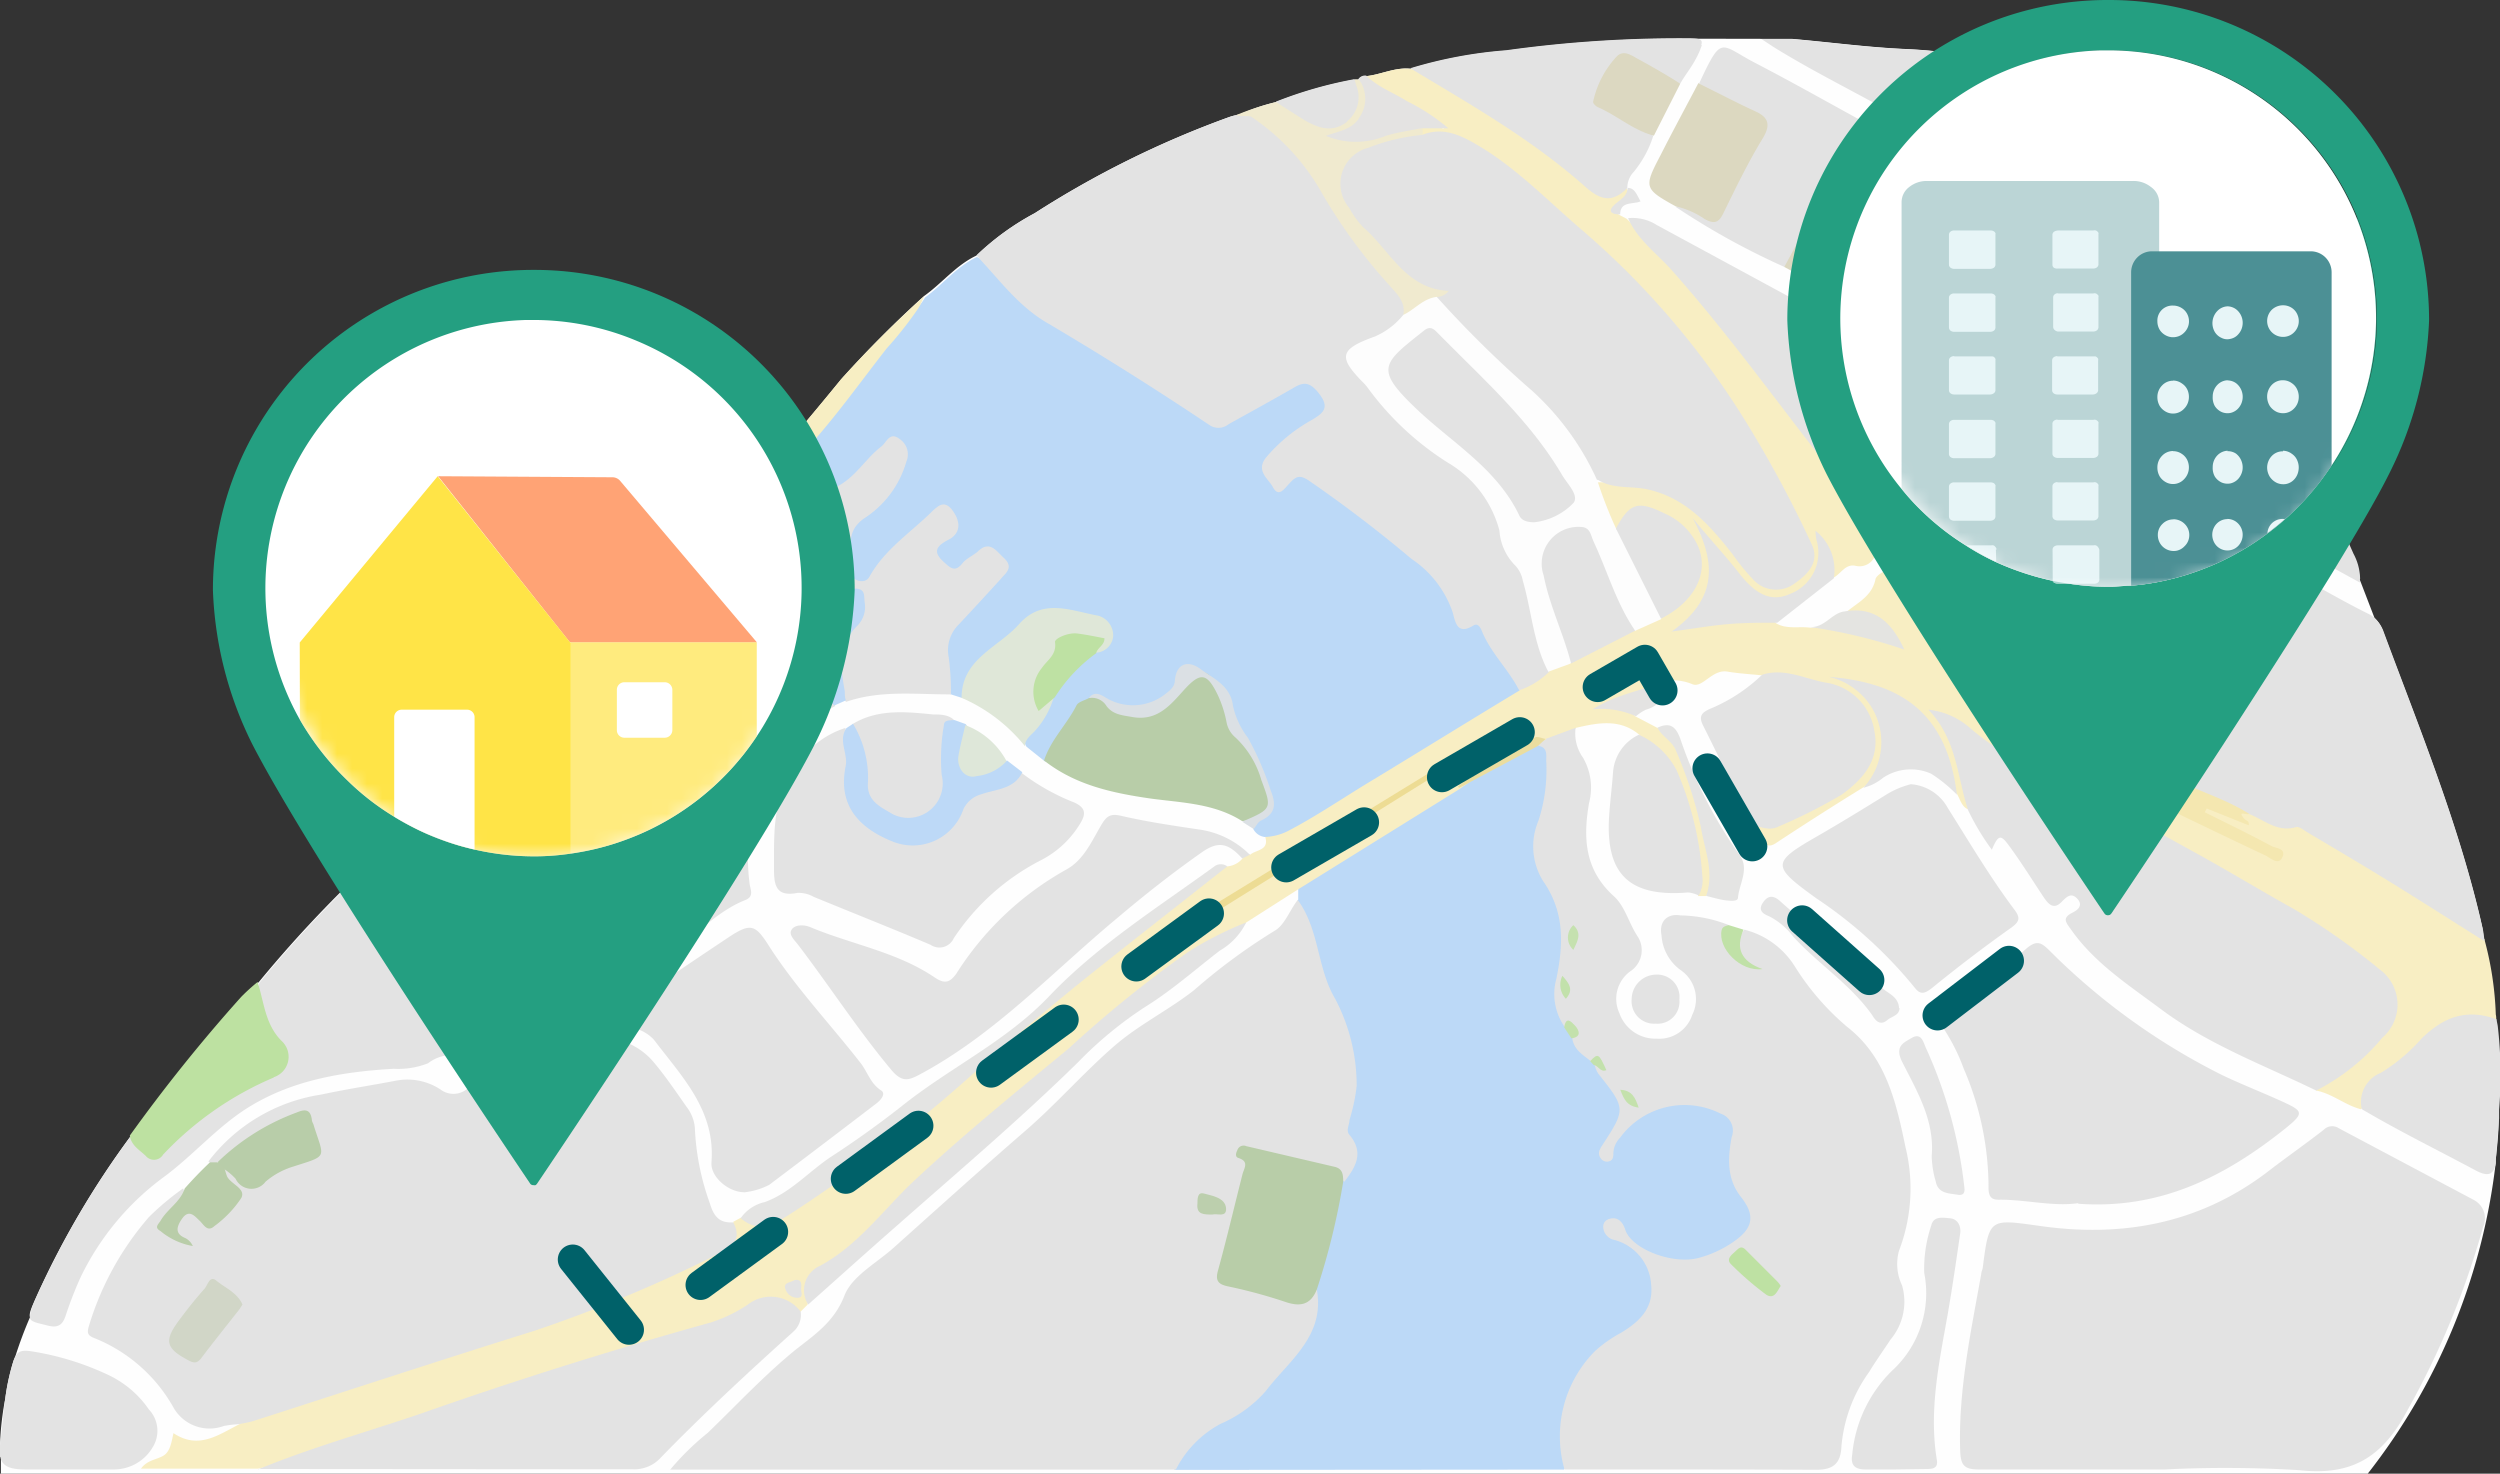 <svg xmlns="http://www.w3.org/2000/svg" viewBox="0 0 166.73 98.28">
  <rect x="0" y="0" width="166.73" height="98.28" fill="#333333" stroke="none"/>
  <defs>
    <style>
      .cls-1{fill:#fff}.cls-3{fill:#bcd9f7}.cls-5{fill:#e3e3e3}.cls-6{fill:#b8cda8}.cls-10{fill:#e4e4e3}.cls-14{fill:#bdd9f7}.cls-15{fill:#e4e4e4}.cls-18{fill:#e4e3e2}.cls-33{fill:#bee1a3}.cls-42{fill:#249f81}.cls-45{fill:#e7f5f7}
    </style>
    <mask id="mask" width="35.21" height="45.58" x="123.2" y="4" maskUnits="userSpaceOnUse">
      <path id="mask0_6262_278042" d="M140.8 39.47a17.74 17.74 0 1 0-17.6-17.73 17.67 17.67 0 0 0 17.6 17.73z" class="cls-1"/>
    </mask>
    <mask id="mask-2" width="35.21" height="35.48" x="17.98" y="21.77" maskUnits="userSpaceOnUse">
      <path id="mask1_6262_278042" d="M35.58 57.25A17.74 17.74 0 1 0 18 39.51a17.67 17.67 0 0 0 17.58 17.74z" class="cls-1"/>
    </mask>
  </defs>
  <g id="Layer_2" data-name="Layer 2">
    <g id="Layer_1-2" data-name="Layer 1">
      <path fill="#fefefe" d="M117.49 2.59h2c2.54.22 5.1.57 7.64.68 4.58.21 8.83 1.24 12.35 4.4.4.36.67.65.57 1.07q.5.46 1 1c.35-.3.62 0 1.28.82.52.68 1.07 1.34 1.6 2 1.19 1.82 2.7 3.42 3.5 5.48.2.21.24.38.18.5.6 1 1.23 2.07 1.87 3.22a2.63 2.63 0 0 1 .76.87 136.6 136.6 0 0 1 4.77 10c.6 1.46 1.27 2.9 1.9 4.33a3.66 3.66 0 0 1 .45 1.65l1 2.6a2.26 2.26 0 0 1 .58.92c2.43 6.52 5.09 13 6.62 19.78a6.11 6.11 0 0 1 .07.86 21.78 21.78 0 0 1 .74 4.94c0 .26 0 .51.08.76a28 28 0 0 1 .16 5.57l.03.59c0 .94-.1 1.86-.2 2.76a1.23 1.23 0 0 1 0 .2 41.3 41.3 0 0 1-8.53 20.69H.06v-1.13H0a3.26 3.26 0 0 1 0-.76 19.75 19.75 0 0 1 .35-3.11 15 15 0 0 1 .53-2.46 2.53 2.53 0 0 1 .14-.35A27 27 0 0 1 2 87.85c-.08-.24.1-.64.44-1.4a58.64 58.64 0 0 1 6.29-10.7 109.87 109.87 0 0 1 7.42-9.24 13 13 0 0 1 1.1-1 83.41 83.41 0 0 1 9.63-9.9 5.08 5.08 0 0 1 1-.73l1.41-1.36h-.14a1.42 1.42 0 0 1 .8-1c1.14-1.45 2.78-2.38 4-3.74a26 26 0 0 1 3.26-3.2c3.29-3.24 6.6-6.44 9.76-9.8s6.2-6.88 9.13-10.48a76.3 76.3 0 0 1 5.53-5.56c1.2-.85 2.13-2.06 3.5-2.7A17.43 17.43 0 0 1 69 14.22 64.57 64.57 0 0 1 82 7.8a2.65 2.65 0 0 1 .62-.14 13.41 13.41 0 0 1 2.47-.85 28 28 0 0 1 5.24-1.5h.25a.54.54 0 0 1 .5-.23c1-.08 1.95-.61 3-.5a29.72 29.72 0 0 1 6.4-1.2 84 84 0 0 1 11.75-.8"/>
      <path d="M86.58 60v-.7c.4-.91 1.3-1.26 2.06-1.74a234.6 234.6 0 0 1 8.57-5.29l4.17-2.27a2.16 2.16 0 0 1 1.41-.42c.6.22.58.75.6 1.24a10.7 10.7 0 0 1-.45 3.81 4.91 4.91 0 0 0 .5 4.42 6.59 6.59 0 0 1 .77 5.4 6.84 6.84 0 0 0 .22 3.64 3.87 3.87 0 0 1 .57 1 4.3 4.3 0 0 0 1.24 1.6 2.64 2.64 0 0 1 .34.4 1.59 1.59 0 0 0 .15.22c1.72 1.87 2.24 3 .59 5.12a5.88 5.88 0 0 1 2.76-2.57 5.35 5.35 0 0 1 4.14 0c1.36.45 1.63.9 1.46 2.3a5 5 0 0 0 .88 4 1.65 1.65 0 0 1-.32 2.44 5.39 5.39 0 0 1-8.14-.2c-.16-.2-.2-.57-.73-.48a9.28 9.28 0 0 0 1.78 1.52 3.21 3.21 0 0 1 .33 4.73 5.94 5.94 0 0 1-1.36 1.08 7.26 7.26 0 0 0-3.7 7.46c0 .44.26.9-.12 1.3l-25.95.02a.4.4 0 0 1 0-.55c1.12-1 1.89-2.42 3.38-3a5.23 5.23 0 0 0 1.76-1.12 46.6 46.6 0 0 0 3.23-3.9c1-1.07.83-2.35.83-3.62a70.5 70.5 0 0 0 1.72-7.1c.57-.94 1.1-1.83.38-3-.34-.55 0-1.23.16-1.83a8 8 0 0 0 .23-2.08 10.37 10.37 0 0 0-1.2-4.8 51.07 51.07 0 0 1-2.3-7z" class="cls-3"/>
      <path fill="#f8eec3" d="M166.44 68a.93.93 0 0 1-1.05.1 2.82 2.82 0 0 0-2.86.7c-1.41 1.09-2.61 2.42-4.12 3.38-.68.43-.48 1.3-.95 1.8-1.06-.27-1.9-1.04-3-1.25-.08-.4.25-.5.49-.62a12.46 12.46 0 0 0 3.51-2.95c1.54-1.6 1.4-3.2-.33-4.58A75.64 75.64 0 0 0 147.85 58c-2.6-1.46-5.26-2.83-7.87-4.3-2.22-1.23-4.64-2-6.8-3.39a32.32 32.32 0 0 0-3-2.2 1.14 1.14 0 0 0-.57-.2c1.1 1.69 1.25 3.68 1.85 5.5a.52.52 0 0 1-.2.57c-.43-.18-.52-.64-.73-1a5.49 5.49 0 0 1-.84-2.19 6.22 6.22 0 0 0-3.84-4.44 19.12 19.12 0 0 0-2-.77c1.14.62 1.6 2 1.9 3.33a3.36 3.36 0 0 1-1.48 3.6c-2 1.23-3.92 2.46-5.85 3.73-.46.3-.7.1-.93-.21s-.46-.69-.7-1a12.66 12.66 0 0 0 5.8-2.3c2.22-1.46 2.71-3.49 1.4-5.41a2.87 2.87 0 0 0-1.7-1.2c-1.39-.36-2.73-1-4.23-.85a.73.73 0 0 1-.56-.23c-.76-.08-1.54-.12-2.3-.25-1-.17-1.64 1.1-2.31.85a3.3 3.3 0 0 0-2.33-.1c-1 1-2.42 1-3.52 1.5a2 2 0 0 1 2 .72l1.47.77a3.15 3.15 0 0 1 1.6 1.79 25.83 25.83 0 0 1 2.12 7.8c.07.6.23 1.25-.48 1.64h-.5a30.1 30.1 0 0 0-1-6.25 6.65 6.65 0 0 0-2.26-3.73 2.49 2.49 0 0 1-.64-.76c-1.3-1.11-2.77-.82-4.24-.48a3 3 0 0 1-1.91 1 1.62 1.62 0 0 1-.3 0h-.24a.68.68 0 0 0-.42.08l-.53.31-.3.16a33.14 33.14 0 0 0-4.05 2.52l-10.78 6.7-3.48 2.22c-.65.83-1.7 1-2.54 1.5-3.09 1.75-5.65 4.2-8.34 6.47-4 3.37-8.1 6.58-11.84 10.25-1 1-1.92 2.06-3 3A7.08 7.08 0 0 1 55.87 84a3.08 3.08 0 0 0-2 3l-.5.5h-.11c-1.62-1.2-3.06-.35-4.5.4a19.45 19.45 0 0 1-4.1 1.43c-7.64 2-15.01 4.8-22.46 7.2a35.27 35.27 0 0 1-5 1.42H9.4c.41-.57 1-.59 1.47-.85s.56-.88.7-1.52c1.67 1.12 3 .11 4.4-.6a3 3 0 0 1 1.54-.75c6.4-2.18 12.85-4.2 19.29-6.26 3.57-1.14 6.89-2.85 10.31-4.33a2.6 2.6 0 0 0 1.8-2.16l.5-.27c1.5.43 2.68-.26 3.9-1a105.2 105.2 0 0 0 11.88-9.3c4.16-3.55 8.3-7.16 12.77-10.33 1.31-.93 2.28-2.33 3.9-2.8a1.48 1.48 0 0 0 1-.52c.14-.17.23-.4.52-.26.4-.34 1.28-.28 1-1.19 5.8-3 11.12-6.79 16.83-9.94a1 1 0 0 0 .17-.1c.63-.35 1.24-.72 1.84-1.13.45-.25.94-.38 1.39-.6l.28-.12c1.26-.59 2.42-1.36 3.7-1.9l.25-.1a12.66 12.66 0 0 1 1.7-.84l.14-.08a2.55 2.55 0 0 0 .5-.3c1.07-.9 2.1-1.89 1.83-3.43s-1.56-2.35-2.94-2.92a1.33 1.33 0 0 0-1.74.51c-.16.22-.26.52-.56.56h-.17a4.89 4.89 0 0 1-1.29-3.23l.18-.02c2.9-.08 5.53.54 7.53 2.84.88 1 1.72 2 2.59 3s1.79 1.23 2.72.66a2 2 0 0 0 .78-2.9 96.91 96.91 0 0 0-7-11.74c-2.4-3.54-5.73-6.1-8.73-9-1-1-2.1-2-3.24-2.9-1.9-1.56-3.82-3.06-6.45-3a.49.49 0 0 1 0-.48.14.14 0 0 1 0-.06 1.62 1.62 0 0 1 1.58 0h.12-.07c-1.54-.9-2.94-1.6-4.28-2.4a2.6 2.6 0 0 1-.88-.6.82.82 0 0 1-.15-.5c1-.08 1.94-.6 3-.5a1.87 1.87 0 0 1 .84.2c.15.07.3.16.43.24a60.6 60.6 0 0 1 10.05 6.8 2.67 2.67 0 0 0 3.15.74.63.63 0 0 1 .13.34c0 .28-.3.45-.5.65s-.56.43-.12.77l.48.25a57.72 57.72 0 0 1 6.1 6.7c2.88 3.75 5.86 7.42 8.56 11.3a4.44 4.44 0 0 0 3.25 2.3.32.32 0 0 1 .3.42 2.84 2.84 0 0 0-1.58 1.6 1.11 1.11 0 0 1-1.33.84c-.73-.17-1 .58-1.56.82-.54-.6-.2-1.53-.75-2.14a3.42 3.42 0 0 1-2.15 3.53c-1.24.47-2.38.06-3.47-1.27a41.7 41.7 0 0 1-2.6-3.33q2.3 3.44-.85 6.4a25.74 25.74 0 0 1 4.78-.5c.45 0 .93-.04 1.3.33.7.4 1.5.18 2.25.28h.3a13.61 13.61 0 0 1 5.32 1 2.59 2.59 0 0 0-2.27-1.66 1.22 1.22 0 0 1-1-.32c.74-.66 1.73-1.05 2-2.2 0-.27.63-.68.85-.62 1 .28 1.34-.53 1.94-.9.48 3 2.5 4.8 4.62 6.62a35.13 35.13 0 0 0 5.56 3.48c.5.3 1.4 1 1.6-.44.1-.62.58-.27.9-.15.47.19.74.49.45 1.05-.22.4-.7.6-.9 1.07 1.4.87 3 1.4 4.25 2.53a3.48 3.48 0 0 1 .2.36.65.65 0 0 1 .11.16c.11.25.08.51-.33.82-.26.2-.24.76.4 1 2.3 1 4.59 2.1 6.88 3.2-1.1-.67-2.24-1.23-3.38-1.8a7.37 7.37 0 0 1-.87-.48c-.24-.16-.54-.36-.41-.7s.48-.17.75-.11a5.76 5.76 0 0 1 2 1c-.33-.46-.4-.56 0-.7h.1l.25-.1c5.76 1.37 10.28 5.08 15.15 8.1a1.87 1.87 0 0 1 .52.6v.05a21.78 21.78 0 0 1 .74 4.94c.03.12.03.23.03.31z"/>
      <path d="M87.82 86c.57 3.1-1.86 4.74-3.4 6.77a8.45 8.45 0 0 1-3 2.18 7.07 7.07 0 0 0-3 3.06H44.7a17.89 17.89 0 0 1 2.5-2.45c1.95-1.88 3.8-3.87 5.88-5.56 1.27-1 2.56-1.85 3.24-3.6.5-1.29 2.12-2.15 3.26-3.17 2.93-2.62 5.85-5.26 8.82-7.83 2.08-1.8 3.88-3.88 5.95-5.67 1.62-1.4 3.58-2.36 5.28-3.69A39.48 39.48 0 0 1 85 62.08c.68-.38 1-1.36 1.55-2.06 1.46 2 1.28 4.56 2.5 6.6a12.42 12.42 0 0 1 1.43 5.8 12.08 12.08 0 0 1-.48 2.27c0 .33-.26.7 0 1 1 1.19.4 2.16-.35 3.13a3.26 3.26 0 0 0-1.72-.92c-1.55-.32-3.07-.7-4.62-1 0 2.23-.8 4.27-1.26 6.38a10.22 10.22 0 0 1-.31 1.08c-.22.7 0 1.09.75 1.28 1.2.33 2.43.55 3.6 1 .73.18 1.1-.57 1.73-.64z" class="cls-5"/>
      <path d="M101.4 45.75a.52.52 0 0 1-.06.3c-3.32 2-6.62 4.05-9.94 6.06-1.84 1.11-3.6 2.32-5.52 3.32a3.69 3.69 0 0 1-1.53.39 1 1 0 0 1-.77-.54.51.51 0 0 1 .2-.64 1.28 1.28 0 0 0 .7-.9.13.13 0 0 0 0-.06 2.08 2.08 0 0 0 0-.43v-.15c0-.22-.1-.46-.18-.7a23.3 23.3 0 0 0-1.88-4.09 12.45 12.45 0 0 1-.76-1.8 1.87 1.87 0 0 0-.5-.74A5.5 5.5 0 0 0 80 44.9h-.06c-.6-.33-1-.29-1.3.53a3.45 3.45 0 0 1-3.58 2 3.14 3.14 0 0 1-1.22-.4l-.15-.1c-.26-.15-.5-.3-.84-.07a7.28 7.28 0 0 0-2.14 2.6c-.3.47-.5 1-1 1.34l-1.25-1c-.35-.53.1-.83.37-1.15a6.65 6.65 0 0 0 1.13-1.72 2.13 2.13 0 0 0 .18-.4v-.06a9.11 9.11 0 0 1 3-3.17 3.42 3.42 0 0 0 .36-.3.64.64 0 0 0 .36-.69 1.35 1.35 0 0 0-1.1-1.07c-1.81-.38-3.6-.72-5 1a9.34 9.34 0 0 1-1.5 1.3c-.84.68-1.72 1.33-1.65 2.6 0 .22-.12.5-.47.4l-.75-.24c-.57-2-.93-3.88.89-5.49.74-.63 1.27-1.5 2-2.19.42-.4.7-.84.18-1.4s-1-.3-1.44 0a4.41 4.41 0 0 0-.58.48c-.65.7-1.22.5-1.79-.12a1 1 0 0 1 .2-1.67 1.24 1.24 0 0 0 .6-.77.8.8 0 0 0-.3-.9c-.3-.2-.56 0-.79.16a20.14 20.14 0 0 0-3.8 3.75c-.34.5-.7 1-1.4.76s-.5-.88-.65-1.42c-.47-1.67.42-2.67 1.52-3.64a6.21 6.21 0 0 0 2-2.93c.12-.41.27-.85-.13-1.15s-.76.08-1.05.35c-.66.63-1.29 1.3-1.95 1.94-.36.34-.7.72-1.29.62h-.07c-1-.57-2-1.1-2-2.43a.31.31 0 0 1 0-.1c2.17-2.93 4.41-5.82 6.77-8.62l.86-.99a3.64 3.64 0 0 0 .52-.7c1.18-.85 2.1-2.06 3.46-2.7l.28.12a5.34 5.34 0 0 1 1.73 1.68 9.31 9.31 0 0 0 2.6 2.28c3.6 2.08 7.12 4.3 10.64 6.52a1.69 1.69 0 0 0 1.95.08c1.26-.73 2.54-1.42 3.8-2.14A1.72 1.72 0 0 1 88.74 27a1 1 0 0 1-.53.92c-.64.47-1.3.9-2 1.33a5 5 0 0 0-1.45 1.52 1.08 1.08 0 0 0 .23 1.3c.35.4.68.06 1-.18a1 1 0 0 1 1.44-.07 65.76 65.76 0 0 1 8.2 6.5 5.54 5.54 0 0 1 1.48 2.27c.2.6.4 1.1 1.2.92a.67.67 0 0 1 .71.4c.65 1.22 1.55 2.27 2.25 3.45a.93.93 0 0 1 .12.42z" class="cls-3"/>
      <path d="M48.9 81.52c.67 1.27-.25 1.76-1.13 2.17a93.53 93.53 0 0 1-12.15 5.07c-6.25 1.95-12.46 4-18.69 6-.32.1-.64.15-1 .22a7.72 7.72 0 0 0-1 .12 2.76 2.76 0 0 1-3.4-1.3 10.54 10.54 0 0 0-5.24-4.56c-.5-.19-.48-.4-.35-.84a19.73 19.73 0 0 1 4-7.24 18.2 18.2 0 0 1 2.27-1.9c.34.66-.24.99-.56 1.34-1 1.15-1 1.14.28 2 .1.13.23-.12.12 0s-.06 0-.1 0c-.63-.52-.37-1 0-1.52s.91-.38 1.36 0c.85.76 1.23-.08 1.72-.5s.8-.93.18-1.55c-.28-.28-.6-.62-.3-1.09a.53.53 0 0 1 .58.14c.9 1.15 1.8.76 2.74 0a6.5 6.5 0 0 1 2-.85c1.24-.44.54-1.25.38-2s-.63-1-1.37-.65a16.69 16.69 0 0 0-3.4 2 5.55 5.55 0 0 1-1.44 1 .53.53 0 0 1-.5-.12A11.64 11.64 0 0 1 21.42 73c1.66-.36 3.33-.61 5-.93a4 4 0 0 1 3 .62 1.42 1.42 0 0 0 1.8-.13 5.51 5.51 0 0 1 2.12-1 19.33 19.33 0 0 0 4.6-1.84 4.61 4.61 0 0 1 5.64 1.1c.8.95 1.51 2 2.21 3a2.66 2.66 0 0 1 .55 1.37 16.84 16.84 0 0 0 1 5.06c.28.92.66 1.33 1.57 1.27zm54.18-32.24l2-.74a2.79 2.79 0 0 0 .5 2 4 4 0 0 1 .4 3c-.41 2.35-.3 4.47 1.66 6.24.74.67 1 1.82 1.6 2.71a1.68 1.68 0 0 1-.5 2.28 2.27 2.27 0 0 0-.74 2.8 2.54 2.54 0 0 0 2.49 1.7 2.31 2.31 0 0 0 2.37-1.59 2.34 2.34 0 0 0-.8-3 3.1 3.1 0 0 1-1.25-2.3c-.19-1 .46-1.47 1.26-1.33a9.22 9.22 0 0 1 3.24.65 2.52 2.52 0 0 0 1.22 2.68c-.9-.92-.94-1.32-.2-2.38a5.57 5.57 0 0 1 3.4 2.5 17.28 17.28 0 0 0 3.48 4c2.56 2 3.25 5 3.87 8a11.57 11.57 0 0 1-.43 6.91 3.29 3.29 0 0 0 .2 2.31 3.92 3.92 0 0 1-.76 3.61c-.48.73-1 1.45-1.44 2.18a9.9 9.9 0 0 0-1.84 4.94c-.05 1.12-.5 1.6-1.77 1.57-5.57-.02-11.14-.02-16.7-.02a8.06 8.06 0 0 1 2.06-7.92 8.9 8.9 0 0 1 1.72-1.2c1.2-.73 2.16-1.61 2-3.18a3.3 3.3 0 0 0-2.43-3 .93.93 0 0 1-.77-.87c0-.39.3-.57.67-.58s.66.3.8.76c.41 1.28 3.1 2.32 4.83 1.9a7.36 7.36 0 0 0 2.37-1.08c1.33-.9 1.5-1.76.52-3s-.87-2.66-.62-4a1.19 1.19 0 0 0-.74-1.56 5.33 5.33 0 0 0-6.7 1.6 1.59 1.59 0 0 0-.45 1c0 .24 0 .52-.32.59a.49.49 0 0 1-.53-.22c-.2-.28-.1-.53.07-.8 1.63-2.5 1.62-2.5-.23-4.84a2 2 0 0 1-.24-.56c.1-.08.33 0 .28-.15s-.33-.14-.52-.11c-.53-.42-1.14-.76-1.25-1.52.18-.47.24-.86-.48-.73a3.83 3.83 0 0 1-.58-3.27c.48-2.32.55-4.45-.9-6.52a4.38 4.38 0 0 1-.3-4 10.89 10.89 0 0 0 .52-4c0-.4.1-.88-.51-1-.1-.44.4-.26.53-.46zM144.41 98h-12.47c-.95 0-1.17-.3-1.21-1.2-.14-4 .7-7.91 1.4-11.82 0-.16.1-.32.11-.48.42-3.3.47-3.2 3.8-2.74 5.44.78 10.55-.13 15.06-3.51 1.29-1 2.6-1.91 3.87-2.9a.79.79 0 0 1 1-.11l9 4.78a1.39 1.39 0 0 1 .63 1.82 55.54 55.54 0 0 1-5.07 12.26c-1.63 3.07-3.68 4.34-7.17 3.95a81.27 81.27 0 0 0-8.95-.05zm21.28-35.23c-2.12-1.33-4.24-2.69-6.37-4-1.8-1.11-3.6-2.17-5.42-3.25-.25-.15-.57-.42-.77-.36-1.24.37-2.1-.46-3.1-.86l-.38-.13a15 15 0 0 1-5-2.28 4.23 4.23 0 0 1-.4-.34 48.68 48.68 0 0 0-5-2.75c.73-.4 1.43-.75 1.58-1.43.09-.42-.66-.33-.93-.68-.23.44.36.94-.14 1.26a1.07 1.07 0 0 1-1.08 0c-4.3-2.14-8.4-4.5-10.76-9a2 2 0 0 1-.2-1.87l8.14-6.51a2.24 2.24 0 0 1 2.82-.2c5.27 3 10.6 5.84 15.9 8.76 1.12.62 2.24 1.25 3.4 1.82a1.74 1.74 0 0 1 .4.28 2.26 2.26 0 0 1 .6.93c2.42 6.52 5.08 13 6.6 19.78a6.11 6.11 0 0 1 .11.83zM103.32 44.8a5.29 5.29 0 0 1-2 1.24l-.11-.2c-.72-1.31-1.84-2.38-2.4-3.8-.1-.23-.27-.5-.55-.32-1.06.65-1.2-.2-1.37-.86a7 7 0 0 0-2.76-3.59 87.95 87.95 0 0 0-6.8-5.19c-.63-.43-.88-.33-1.3.12s-.76 1-1.15.27c-.3-.56-1.18-1.08-.41-2A11 11 0 0 1 87.5 28c.83-.49 1.2-.86.4-1.84-.6-.72-1-.67-1.62-.3-1.44.83-2.9 1.63-4.34 2.43a1.07 1.07 0 0 1-1.26.07A226.07 226.07 0 0 0 70 21.63c-2-1.12-3.23-2.83-4.7-4.4 0-.06-.12-.12-.18-.2a17.43 17.43 0 0 1 3.88-2.8A64.57 64.57 0 0 1 82 7.8a8.08 8.08 0 0 1 1.08-.26 3.84 3.84 0 0 1 .5.2c1.52.64 2.43 1.99 3.57 3.13a2.59 2.59 0 0 1 .37.5 50.21 50.21 0 0 0 5.83 8.13 1.69 1.69 0 0 1 .48 1.39 1 1 0 0 1 0 .14.17.17 0 0 1 0 .07 4.06 4.06 0 0 1-2.47 1.75c-1.23.38-1.42 1.18-.55 2.13a33 33 0 0 0 6.15 5.76 7.15 7.15 0 0 1 3.54 5.32 1.07 1.07 0 0 0 .28.69c1.24 1.17 1.45 2.76 1.73 4.31a28.19 28.19 0 0 1 .85 3.52 1.27 1.27 0 0 1-.04.21zM55.67 32.52c1.34-.59 2-1.9 3.13-2.76.33-.27.54-1 1.2-.48a1.23 1.23 0 0 1 .45 1.5 6.69 6.69 0 0 1-2.83 3.8c-1.54 1.1-.57 2.5-.8 3.75-.07.3.84.72 1.16.14 1-1.8 2.68-2.9 4.1-4.28.51-.5.93-.88 1.48-.1s.47 1.5-.29 1.9c-1 .5-1 .93-.2 1.6.42.4.7.48 1.1 0 .23-.31.65-.5 1-.77.83-.84 1.26-.08 1.79.4.68.65.1 1-.27 1.45-.91 1-1.83 2-2.77 3a2.4 2.4 0 0 0-.65 2.16 17.29 17.29 0 0 1 .15 2.48c-2.34.01-4.7-.3-7 .5a4.28 4.28 0 0 1 .07-4.6 3.83 3.83 0 0 0 .82-1.64c0-.25 0-.54-.23-.65s-.37.13-.51.3a17 17 0 0 0-2.08 3.67c-.14.3 0 .56.21.8a8.12 8.12 0 0 1 1 2.4c-2.26 1.2-4.23 2.7-5 5.26A14.35 14.35 0 0 0 50 59c.07.37.26.76-.23 1-2 .78-3.36 2.39-5 3.58-.6.43-1 .5-1.47 0a118.37 118.37 0 0 1-8-10.14 4 4 0 0 1 .6-5.12c6-4 11.53-8.64 17.21-13.07 1-.82 1.5-2.02 2.56-2.72z" class="cls-5"/>
      <path d="M41.75 66.05c-2.8 1.68-5.36 4-8.8 4.6-.5.1-1.08.28-1.46.06a2.65 2.65 0 0 0-2.94.2 5.42 5.42 0 0 1-2.3.37c-3.5.2-6.96.79-9.93 2.73-1.92 1.26-3.48 3.06-5.33 4.44a18 18 0 0 0-5.6 6.7 25.36 25.36 0 0 0-1 2.56c-.19.6-.47.88-1.18.7S2 88.16 2 87.86s.1-.64.44-1.4a58.64 58.64 0 0 1 6.29-10.7l.15.13c1.46 1.2 1.5 1.13 3-.3a21.85 21.85 0 0 1 5.59-3.65c1.71-.83 1.68-1.1.74-2.7a5 5 0 0 1-1-3.4 1.67 1.67 0 0 1 .1-.31 83.41 83.41 0 0 1 9.62-9.9 5.08 5.08 0 0 1 1-.72 4.65 4.65 0 0 1 6.1 1.47c2.5 3.26 5.12 6.4 7.75 9.68zM131.25 54c-.73-2.2-.73-4.67-2.64-6.67a5 5 0 0 1 2.84 1.28 21.14 21.14 0 0 0 5.74 3.42c3.17 1.45 6.2 3.18 9.24 4.85 2.22 1.22 4.38 2.54 6.58 3.76a46.05 46.05 0 0 1 5.68 4 2.91 2.91 0 0 1 .2 4.56 14 14 0 0 1-4.42 3.53c-3.5-1.7-7.18-3.06-10.33-5.41-2.14-1.6-4.42-3.06-6-5.3-.38-.53-.64-.8.11-1.17.3-.15.7-.46.3-.9s-.69-.16-1 .14c-.56.62-.91.25-1.25-.25-.78-1.17-1.52-2.37-2.36-3.5-.52-.7-.68-.65-1.1.33a16.27 16.27 0 0 1-1.6-2.67zm7.35 26.24c-1.63.24-3.39-.22-5.17-.23-.49.02-.8-.06-.81-.75a20.08 20.08 0 0 0-1.66-8 12.72 12.72 0 0 0-1.27-2.56c-.38-.5-.34-.9.24-1.34 1.76-1.3 3.54-2.6 5.17-4.06.79-.7 1.1-.38 1.65.16a44 44 0 0 0 11.45 8.24c1.34.64 2.74 1.18 4.09 1.8s1.36.76.1 1.78c-3.97 3.17-8.3 5.4-13.79 5zm-11.84-44.97c-3.27-.5-4.33-3.43-6-5.61-3-3.88-5.91-7.85-9.18-11.54-1-1.16-2.36-2.09-3-3.57a3 3 0 0 1 1.9.45l20.78 11.26c.7.38 1.42.7 2.12 1.07 1.15.6 1.34 1.48.37 2.35-1.48 1.32-3 2.55-4.59 3.8l-2.4 1.8zM145.5 19.3a.72.72 0 0 1-.1 1.22q-3.96 3.1-7.87 6.25a1.6 1.6 0 0 1-2 .17q-4.92-2.78-9.9-5.45c-.66-.39-.8-.67-.42-1.35a282 282 0 0 0 4.36-8.25c.4-.8.8-.48 1.27-.2l9.68 5.34.27.21c.63.68 1.35 1.3 1.98 2a1.22 1.22 0 0 0 2.06.12c.13-.09.37-.22.62-.09zM17.2 98c3.53-1.45 7.2-2.48 10.8-3.7a298.84 298.84 0 0 1 19.4-6.1 9.76 9.76 0 0 0 2.48-1.2 2.49 2.49 0 0 1 3.52.48 1.5 1.5 0 0 1-.5 1.34c-3 2.7-6 5.48-8.82 8.38a2.38 2.38 0 0 1-1.85.79l-25.02-.02zm32.41-18.49c-1 0-2.24-1-2.16-2 .27-3.48-2-5.73-3.84-8.17a2.63 2.63 0 0 0-1-.67c-1.14-.57-1.18-1.33-.14-2 2-1.4 4.08-2.8 6.15-4.18 1.43-.94 1.75-.84 2.64.56 1.79 2.8 4.07 5.2 6.1 7.8.49.6.67 1.4 1.4 1.87.37.24-.07.7-.35.9q-3.54 2.71-7.11 5.4a4.74 4.74 0 0 1-1.68.5zM83.36 57l-.51.26c-.9-1-1.56-1.2-2.65-.45-2 1.4-3.9 2.9-5.8 4.51-4.27 3.56-8.1 7.7-13.1 10.36-.75.4-1.18.5-1.9-.38-2.2-2.64-4.07-5.53-6.15-8.26-.24-.33-.7-.7-.44-1.06s.9-.3 1.27-.13c2.74 1.14 5.75 1.64 8.26 3.34.66.45 1 .34 1.43-.24A20.46 20.46 0 0 1 71.1 58c1.18-.64 1.7-1.89 2.36-3 .32-.53.56-.76 1.27-.6 1.72.4 3.48.66 5.23.92A5.94 5.94 0 0 1 83.35 57z" class="cls-5"/>
      <path d="M68.11 51.53a14.52 14.52 0 0 0 3.56 2c.73.35.76.74.39 1.36a6.53 6.53 0 0 1-2.58 2.45 15.41 15.41 0 0 0-5.87 5.23 1.05 1.05 0 0 1-1.55.44c-2.59-1.1-5.2-2.13-7.8-3.2a2 2 0 0 0-1.08-.26c-1.46.28-1.57-.54-1.56-1.7 0-2.38-.1-4.76 1.5-6.77a6 6 0 0 1 3.26-2.53 13.14 13.14 0 0 1 .18 3.07 3.84 3.84 0 0 0 2.42 4 3.59 3.59 0 0 0 4.1-.42c.15-.14.36-.25.42-.44.48-1.58 1.78-2.1 3.17-2.47.53-.18.9-.64 1.44-.74zm89.27-12.92a2 2 0 0 1 0 .24l-16.37-9a7.1 7.1 0 0 1-.9-.64c-.72-.59-.83-1.23-.05-1.86 2.5-2 5-4.06 7.54-6.05.42-.33 1.26-.1 1.93.43a2.63 2.63 0 0 1 .76.87 136.6 136.6 0 0 1 4.77 10c.6 1.46 1.27 2.9 1.9 4.33a3.66 3.66 0 0 1 .44 1.68zM127.44 52.3a3.07 3.07 0 0 1 2.47 1.6c1.44 2.28 2.81 4.6 4.43 6.76.44.58.33.83-.25 1.24a99.6 99.6 0 0 0-5.25 4c-.45.35-.75.47-1.12 0a29.63 29.63 0 0 0-6.6-6c-3-2.17-3-2.37.2-4.2 1.47-.85 2.92-1.74 4.36-2.63a5.88 5.88 0 0 1 1.76-.77zm12.61-43.54a1.41 1.41 0 0 1-.27.56 21.09 21.09 0 0 0-1.87 3.22c-.4.82-.88.87-1.58.44s-1.55-.97-2.33-1.4a.54.54 0 0 1-.05-.12c-.14-.43.47-1.07-.2-1.3s-.58.65-1 .88l-9.3-5c-1.72-.92-3.45-1.84-5.16-2.9l-.82-.54h2c2.54.22 5.09.57 7.64.68 4.58.21 8.83 1.24 12.35 4.4.42.33.69.66.6 1.08zM119 17.8a49 49 0 0 1-7.24-4c.74-.4 1.25.19 1.8.45s.93.17 1.2-.4c.8-1.58 1.57-3.2 2.49-4.72.41-.68.2-1.17-.49-1.51s-1.64-.8-2.44-1.22c-.4-.2-.86-.35-1-.84 1.57-3.35 1.35-2.58 3.86-1.3 3.67 1.91 7.24 4.01 10.9 5.9.82.43 1 .79.5 1.56-.4.58-.7 1.22-1 1.83-1.1-.52-2.13-1.12-3.17-1.72-1.28-.75-1.4-.7-2.08.58-.83 1.58-1.72 3.13-2.6 4.7-.19.29-.34.6-.73.69zM113.5 3a5.27 5.27 0 0 1-.44 1c-.3.55-.67 1-1 1.57-1 0-1.63-.72-2.44-1.09-.54-.26-1.1-.85-1.69-.29a3.77 3.77 0 0 0-1.24 2.38c0 .41.41.55.73.73a13.87 13.87 0 0 1 2.84 1.76 7.16 7.16 0 0 1-1.3 2.4 1.54 1.54 0 0 0-.43 1.08c-1 1-1.77.84-2.82-.1-3.38-3-7.3-5.28-11.18-7.6l-.47-.29a29.72 29.72 0 0 1 6.4-1.2 84 84 0 0 1 11.75-.8c1.04 0 1.4 0 1.25.45zm4.02 42c1.48-.47 2.82.26 4.21.52a3.84 3.84 0 0 1 3.27 3.2c.4 1.94-.73 3.24-2.18 4.28a35.27 35.27 0 0 1-4.2 2.12c-.64.33-1.2 0-1.81-.1-1.07-2.2-2.12-4.44-3.23-6.64-.32-.63-.07-.86.45-1.1a11.11 11.11 0 0 0 3.49-2.28z" class="cls-5"/>
      <path d="M69.62 50.75c.44-1.4 1.52-2.42 2.17-3.7.12-.25.54-.33.82-.49s.68-.12 1 .1a3.15 3.15 0 0 0 4.65-.38l.26-.27c1.38-1.58 2.1-1.67 2.86.26.9 2.23 2.6 4 3.14 6.42.32 1.36-.12 1.97-1.68 2.07-1.86-1.18-4-1.22-6.08-1.5-2.57-.37-5.05-.9-7.14-2.55z" class="cls-6"/>
      <path d="M10.19 96.51A3 3 0 0 1 7.65 98H1.68c-1 0-1.54-.2-1.66-.85H0a3.26 3.26 0 0 1 0-.76c.13-1 .2-2.08.35-3.11a15 15 0 0 1 .53-2.46 2.53 2.53 0 0 1 .14-.35c.21-.39.5-.42 1-.36a18.77 18.77 0 0 1 5.29 1.63A6.8 6.8 0 0 1 9.93 94a2.07 2.07 0 0 1 .26 2.51zM166.67 74v.59l-.22 2.76a1.23 1.23 0 0 1 0 .2c-.1.7-.42 1-1.32.52-2.54-1.36-5.13-2.63-7.62-4.1a2.1 2.1 0 0 1 1.27-2.42 11.83 11.83 0 0 0 2.73-2.3c1.48-1.44 3-2 5-1.27 0 .15.05.3.07.45a28 28 0 0 1 .09 5.57zM126.4 98h-2c-.67 0-1-.26-.87-1a9 9 0 0 1 2.66-5.59 7 7 0 0 0 2.14-6.52 9.06 9.06 0 0 1 .47-3.16c.15-.65.78-.52 1.26-.48s.74.5.67 1c-.26 1.8-.52 3.59-.83 5.38-.57 3.22-1.27 6.42-.73 9.72.1.56-.25.62-.66.62zm-17.1-49a5.27 5.27 0 0 1 2.53 2.4 21.18 21.18 0 0 1 1.7 7 2.09 2.09 0 0 1-.24 1.32 2.15 2.15 0 0 0-.7-.2c-3.88.32-5.5-1.17-5.28-5 .06-1 .2-2.04.27-3.06A3 3 0 0 1 109.3 49z" class="cls-5"/>
      <path fill="#bee1a2" d="M55.67 32.53A6.39 6.39 0 0 1 53.8 35c-5.74 4.47-11.12 9.43-17.42 13.17a1.72 1.72 0 0 1-.47.14c1-1.35 2.44-2.24 3.5-3.51.11-.3.14-.65.4-.88 2.4-2 4.4-4.33 6.67-6.42a1.84 1.84 0 0 1 .54-.32 40.13 40.13 0 0 0 4.7-4.51c.22-.2.14-.45.1-.7.47-.78.73-1.77 1.88-1.88 0 1.3 1.3 1.65 1.99 2.44z"/>
      <path d="M53.9 87a1.77 1.77 0 0 1 .77-2.57c2.55-1.37 4.2-3.7 6.24-5.63 3.33-3.12 6.88-6 10.37-8.88a79.74 79.74 0 0 1 7.91-6.4 23 23 0 0 1 3.92-2 4.41 4.41 0 0 1-1.76 1.88c-1.64 1.26-3.19 2.64-4.94 3.73a25.78 25.78 0 0 0-4.5 3.7c-3.87 3.8-8 7.3-12.08 10.9-1.99 1.74-3.96 3.52-5.93 5.27z" class="cls-5"/>
      <path fill="#bde1a1" d="M18.26 71.86A21.83 21.83 0 0 0 10.88 77a.71.71 0 0 1-1.16.09c-.35-.34-.81-.6-1-1.1a1 1 0 0 1-.06-.26 109.87 109.87 0 0 1 7.42-9.24 13 13 0 0 1 1.1-1 1.09 1.09 0 0 1 .05.17c.4 1.32.49 2.75 1.61 3.82a1.43 1.43 0 0 1-.58 2.36z"/>
      <path fill="#dcd8c0" d="M119 17.8l3.42-6.33c.17-.31.33-.8.8-.53 1.45.83 3.12 1.32 4.3 2.62q-1.63 3.07-3.23 6.16c-.2.4-.34.86-1 .5-1.38-.84-2.83-1.62-4.3-2.42zm-5.7-12.23c1.23.6 2.45 1.25 3.69 1.82.87.38 1.16.83.6 1.79-1 1.63-1.82 3.34-2.66 5.05-.32.66-.63.71-1.24.38a5.53 5.53 0 0 0-1.94-.85c-2.1-1.17-2.14-1.25-1-3.42.82-1.62 1.68-3.2 2.53-4.82z"/>
      <path d="M81.85 57.78c-3 2.37-6 4.71-9 7.1-2.5 2-5 4.1-7.4 6.23a100 100 0 0 1-12.55 9.73c-1.06.66-2.2 1.54-3.5.4a2.66 2.66 0 0 1 1.6-1.07c1.7-.61 2.9-2 4.39-3a64.94 64.94 0 0 0 4.8-3.44c3.18-2.54 6.92-4.28 9.8-7.31 3.22-3.38 7.23-5.9 11-8.64a.72.72 0 0 1 .86 0z" class="cls-10"/>
      <path fill="#dfe7d8" d="M64.13 46.54c0-2.6 2.44-3.35 3.82-4.9 1.58-1.8 3.48-.9 5.29-.58a1.37 1.37 0 0 1 1 1.38 1.21 1.21 0 0 1-1.18 1.09c-.2-.24.32-.65-.23-.82-.7-.21-1.74-.3-2 .2-.54 1.2-1.84 2.1-1.64 3.61a.51.51 0 0 0 .09.25c.38.11.6-.45 1-.27A5.75 5.75 0 0 1 69 48.77c-.28.3-.64.53-.64 1a11 11 0 0 0-4.23-3.23z"/>
      <path fill="#f7eec3" d="M61.63 19.75a4.61 4.61 0 0 1-.38.8 24.75 24.75 0 0 1-2.11 2.68c-1.8 2.3-3.48 4.68-5.46 6.83a.85.85 0 0 0-.19.14 10.26 10.26 0 0 0-1.57 1.85.8.8 0 0 1-.08.16 4 4 0 0 1-.65 1h-.09l-.56.62c-.18.17-.36.35-.53.54l-.42.46a.86.86 0 0 1-.13.14c-.74.8-1.52 1.54-2.3 2.3l-7.73 7.48c-1.37.1-1.86 1.44-2.88 2.06a6.29 6.29 0 0 0-.85.6c-.52.43-1 .92-1.52 1.35-.07.12-.15.13-.24 0a26 26 0 0 1 3.27-3.2c3.3-3.24 6.6-6.44 9.76-9.8s6.2-6.88 9.13-10.48a76.3 76.3 0 0 1 5.5-5.5z"/>
      <path fill="#f0eacf" d="M96.8 19.45c0 .38-.4.5-.75.6h-.26c-.74.15-1.22.9-2 .95a.74.74 0 0 1-.2 0c.18-.92-.52-1.48-1-2.05a35.92 35.92 0 0 1-4.6-6.37 14.94 14.94 0 0 0-4.55-4.8c-.11-.07-.85 0-1-.1a18.11 18.11 0 0 1 2.64-.87 2 2 0 0 1 .74.2c.5.19.9.52 1.4.76 1.92 1 3 .3 3-1.88V5.8a.59.59 0 0 1 .14-.5h.25a1.22 1.22 0 0 1 .52.3c.34.37.22.93.16 1.42-.12.93-.67 1.5-1.8 2.09 1.33.28 2.5-.3 3.7-.52.54-.1 1.07-.44 1.6-.05h.09V9a7.92 7.92 0 0 1-2.66.87 3.61 3.61 0 0 0-2 1.13 2 2 0 0 0-.13 2.43 24.44 24.44 0 0 0 4.66 5.13 2 2 0 0 0 1.15.4c.35.04.88.04.9.5z"/>
      <path d="M56.89 48.27c1.68-1 3.54-.8 5.36-.62.44 0 1 0 1.38.37a7.91 7.91 0 0 0-.5 3.88 2.57 2.57 0 0 1-2.34 2.93 2.91 2.91 0 0 1-3.25-2.54c0-1.4-.75-2.63-.68-4.02z" class="cls-5"/>
      <path d="M56.89 48.27a7 7 0 0 1 1 3.84c-.13 1.32.84 1.7 1.65 2.19a2.3 2.3 0 0 0 3.26-2.63 13.14 13.14 0 0 1 .15-3.3c0-.38.43-.32.7-.35l.75.27c.42.52.07 1.08 0 1.6-.2 1.25.23 1.65 1.38 1.26a5.26 5.26 0 0 1 1.4-.42l1 .77c-.55 1.15-1.75 1.12-2.73 1.47a1.86 1.86 0 0 0-1.2 1 3.57 3.57 0 0 1-4.8 2.12c-2.08-.85-3.6-2.32-3.05-5 .17-.82-.52-1.7.05-2.53z" class="cls-14"/>
      <path d="M118.53 41.53c-1.12 0-2.24 0-3.36.1s-2.19.29-3.69.49c3.2-2.26 2.9-4.78 1.4-7.58 1 1.24 2.14 2.45 3.13 3.72 1.14 1.45 2.16 1.9 3.39 1.34a2.93 2.93 0 0 0 1.74-3.6 3.48 3.48 0 0 1-.06-.6 3.34 3.34 0 0 1 1.22 3.17zm5.74 11.01a4.47 4.47 0 0 0 .53-5.4 4.58 4.58 0 0 0-2.82-2c4.5.37 7.84 2.13 8.53 7.86a9.48 9.48 0 0 0-1.72-1.4 3.33 3.33 0 0 0-3.2.27 3.4 3.4 0 0 1-1.32.67z" class="cls-5"/>
      <path d="M43.25 64.83c-.8.5-1.25 0-1.65-.52-1.57-1.9-3.12-3.85-4.67-5.78l-2.38-3a5.36 5.36 0 0 0-5.29-2h-.14a1.42 1.42 0 0 1 .79-1 48.7 48.7 0 0 1 2.14-1.65l.67-.5c.23-.16.65-.67 1.18-.38-.6 2.33.6 4.06 1.91 5.74a1256 1256 0 0 0 6.36 8.1 9 9 0 0 0 1.1 1z" class="cls-15"/>
      <path fill="#dcd8c1" d="M110.3 9.05c-1.39-.37-2.46-1.35-3.75-1.91-.13-.06-.33-.26-.3-.36a6.37 6.37 0 0 1 1.56-3c.5-.54 1.1 0 1.58.23.9.5 1.78 1 2.67 1.57z"/>
      <path d="M131 79.12c0 .1.15.66-.43.56s-1.31-.06-1.47-.88a6.41 6.41 0 0 1-.27-1.7c.2-2.4-1-4.35-2-6.34-.47-1 .15-1.23.65-1.53.7-.42.8.35 1 .74a30.55 30.55 0 0 1 2.52 9.15z" class="cls-15"/>
      <path d="M144 12.57a2.47 2.47 0 0 0-.21.27 17.93 17.93 0 0 1-1.95 2.77h-.1a.23.23 0 0 1-.22-.08c-3.1-1.06-3.12-1.12-1.65-3.91.17-.33.39-.63.58-1a4.53 4.53 0 0 1 .66-.95c.38-.31.65 0 1.32.82.47.75 1.02 1.4 1.6 2.08z" class="cls-5"/>
      <path d="M126.68 67.23c0 .5-.53.55-.82.81-.49.4-.8 0-1-.34-1.45-2.06-3.6-3.4-5.27-5.24a4.68 4.68 0 0 0-1.6-1.35c-.46-.18-.75-.42-.41-.92s.7-.48 1.13-.1c2.2 2 4.63 3.6 6.7 5.69.41.46 1.2.63 1.24 1.45z" class="cls-15"/>
      <path fill="#b6d4cb" d="M147.46 18.05l-.08.09a1.13 1.13 0 0 1-1.38.19 19.12 19.12 0 0 1-3.84-2c-.25-.17-.5-.37-.45-.72a.29.29 0 0 1 0-.06c.7-.9.92-2.15 1.94-2.8a2 2 0 0 1 .3-.17c1.19 1.84 2.7 3.45 3.51 5.5z"/>
      <path d="M113.78 59.76c.58-1.6-.11-3.1-.35-4.62a28.49 28.49 0 0 0-1.65-5.06c-.24-.66-.94-.94-1.24-1.55.8-.36 1.2-.13 1.52.73A29.92 29.92 0 0 0 116 57c.7.94 0 1.9-.09 2.86 0 .28-.5.22-.78.19-.46-.05-.9-.2-1.35-.3z" class="cls-10"/>
      <path d="M96.6 8.56h-1.85c-.78.16-1.58.27-2.33.5a5.23 5.23 0 0 1-4 0c.88-.32 1.81-.43 2.26-1.26a2.17 2.17 0 0 0 .15-2.17 2.41 2.41 0 0 0-.23-.36.54.54 0 0 1 .51-.23 3.72 3.72 0 0 0 .48.4c.7.53 1.5.83 2.23 1.3a13.47 13.47 0 0 1 2.78 1.82z" class="cls-18"/>
      <path fill="#b9cda9" d="M14 77.52h.5a.63.63 0 0 1 .5.48 3.68 3.68 0 0 0 .15.47c.27.52 1.27.8.94 1.43a7.36 7.36 0 0 1-1.79 1.87c-.48.44-.72-.12-1-.37s-.68-.81-1.16-.12c-.36.52-.5 1 .22 1.29a1.1 1.1 0 0 1 .5.53 4.6 4.6 0 0 1-2.16-1c-.4-.23-.19-.4 0-.67.45-.8 1.33-1.26 1.62-2.17A27 27 0 0 1 14 77.52z"/>
      <path d="M55.65 47.05c-.92-.76-1-2-1.62-3-.25-.4.56-1.49 1-2.2s.93-1.38 1.37-2.08c.22-.36.48-.6.9-.48s.31.56.37.9a1.79 1.79 0 0 1-.55 1.6c-1.26 1.3-1.06 2.77-.78 4.3 0 .21 0 .4.07.62z" class="cls-14"/>
      <path fill="#dbe0e4" d="M82.84 54.8c2-.86 2-.86 1.28-2.78a6.24 6.24 0 0 0-1.72-2.83 1.74 1.74 0 0 1-.6-1.03 7.78 7.78 0 0 0-.57-1.78c-.74-1.54-1.18-1.57-2.29-.34-.9 1-1.77 2.07-3.42 1.78-.67-.12-1.29-.15-1.73-.74a1.13 1.13 0 0 0-1.18-.52c.34-.44.7-.3 1.09-.06a3.49 3.49 0 0 0 4-.2c.28-.22.62-.46.65-.87.1-1.32 1-1.36 1.73-.8s2 1.07 2.15 2.45a5.44 5.44 0 0 0 1 2.13 19.59 19.59 0 0 1 1.52 3.52c.38.94.3 1.56-.66 2-.2.1-.32.37-.48.56z"/>
      <path d="M89.83 8.13c-1 .76-1.94.4-2.87-.14l-1.42-.9-.45-.31a28 28 0 0 1 5.24-1.5l.12.42a2.06 2.06 0 0 1-.62 2.4z" class="cls-5"/>
      <path fill="#cbe9e1" d="M147.63 18.55a.38.38 0 0 1-.47.13c-.82-.36-1.14.35-1.67.62l-.5.25-.21-.07a20.58 20.58 0 0 1-3.63-1.83l-.65-.34v-.25a2.58 2.58 0 0 0 1-1.5h.25l.07.06c1.28 1.3 3 1.77 4.6 2.62.3.18.6-.11.93-.17h.13c.18.2.21.36.15.48z"/>
      <path d="M110.42 68.27a1.5 1.5 0 0 1-1.6-1.64 1.65 1.65 0 0 1 1.61-1.63 1.49 1.49 0 0 1 1.57 1.67 1.46 1.46 0 0 1-1.58 1.6z" class="cls-5"/>
      <path fill="#e4e4e1" d="M123 40.78c1.93-.34 3.12.6 4 2.54a34.84 34.84 0 0 0-6.28-1.5c.99.04 1.45-.94 2.28-1.04z"/>
      <path fill="#dee7d9" d="M67.13 50.76a3.18 3.18 0 0 1-2 1c-.77.22-1.36-.56-1.2-1.4.12-.68.3-1.35.45-2a5.18 5.18 0 0 1 2.75 2.4z"/>
      <path d="M109.08 47.76a5.57 5.57 0 0 0-2.87-.45c1.54-.98 3-1.16 4.36-1.73.44.9.17 1.47-.8 1.75a3 3 0 0 0-.69.46z" class="cls-18"/>
      <path fill="#c0e1a7" d="M116.28 62c-.55 1.25-.16 2.13 1.27 2.63-1.48.2-3-1.38-2.73-2.6.06-.25.28-.28.48-.33z"/>
      <path fill="#c7e3af" d="M34.19 48.87A4 4 0 0 1 33.9 50c-1.09.55-2 1.39-3 2a6.5 6.5 0 0 1-.94.5c1.15-1.45 2.79-2.38 4-3.74h.24a.28.28 0 0 1-.01.1z"/>
      <path fill="#b3dd93" d="M132.77 11a1.35 1.35 0 0 1 .63-1.37c.3-.16.66.1.87.34.57.6-.14 1-.27 1.56z"/>
      <path d="M108.05 14.3c-.58 0-.88-.2-.35-.67.36-.33.82-.52.85-1.1.5 0 .61.48.86.9-.5.22-1.35-.04-1.36.87z" class="cls-5"/>
      <path d="M87.82 86c-.43 1.08-1.17 1.16-2.18.8a33.88 33.88 0 0 0-3.7-1c-.7-.14-.91-.38-.7-1.1.58-2.11 1.08-4.25 1.62-6.37.1-.41.48-.86-.26-1.1-.24-.07-.18-.32-.08-.52a.44.44 0 0 1 .6-.27l5.9 1.38c.54.13.56.55.56 1A47.38 47.38 0 0 1 87.82 86z" class="cls-6"/>
      <path fill="#eadd9f" d="M103.08 49.28l-.53.48-5.24 2.79-.08-.1a30.06 30.06 0 0 1 5.14-3.27c.17-.09.47.06.7.1z"/>
      <path fill="#c3e1ac" d="M104.32 68.52c.12-.78.48-.38.72-.12s.5.75-.24.85zm1.73 2.25c.53-.55.58-.52 1.08.6-.4.17-.53-.31-.84-.34z"/>
      <path d="M95.82 19.8a1 1 0 0 0 .8-.4c-2.88-.13-3.91-2.7-5.7-4.24a5.89 5.89 0 0 1-.94-1.3 2.48 2.48 0 0 1 1.26-4 13.23 13.23 0 0 1 3.6-.86c1.43-.58 2.65.05 3.84.76 2.5 1.5 4.52 3.6 6.72 5.49a54.72 54.72 0 0 1 11.43 13.52 77.39 77.39 0 0 1 4 7.54c.55 1.18-.27 2-1.14 2.6a2.06 2.06 0 0 1-2.65-.14 14 14 0 0 1-1.5-1.82c-1.53-1.94-3.13-3.77-5.7-4.32-1.1-.23-2.26 0-3.27-.63-.45.07-.54-.3-.68-.6a17.42 17.42 0 0 0-4.54-5.7c-1.85-1.53-3.46-3.35-5.15-5.07-.26-.19-.52-.44-.38-.83z" class="cls-5"/>
      <path fill="#fdfdfd" d="M95.82 19.8a72.72 72.72 0 0 0 6.38 6.28 18.06 18.06 0 0 1 4.34 6 29 29 0 0 0 1.27 3.24 1 1 0 0 1 .6.42 48.28 48.28 0 0 1 2.42 5.21.49.49 0 0 1-.06.35l-1.72.77c-.67 0-.74-.57-1-1-.73-1.44-1.29-3-1.95-4.43-.28-.62-.47-1.25-1.4-.93-1.33.45-1.8.92-1.61 1.95a25.09 25.09 0 0 0 1.56 5.22c.19.45.5.9.08 1.38l-1.47.54c-1-1.9-1.1-4-1.7-6.07a2 2 0 0 0-.56-1.07 3.64 3.64 0 0 1-1-2.28 7.47 7.47 0 0 0-3.45-4.53 19.48 19.48 0 0 1-5.38-5.05l-.17-.2c-1.8-1.8-1.68-2.3.7-3.16A5 5 0 0 0 93.59 21c.76-.35 1.32-1.1 2.24-1.2z"/>
      <path d="M104.78 44.25c-.51-2-1.43-3.83-1.83-5.87a2.45 2.45 0 0 1 2.43-3.24c.7 0 .7.56.91 1 .93 2 1.51 4.1 2.76 5.92zm5.99-3l-3-6c.92-1.72 1.47-1.88 3.26-1a4.34 4.34 0 0 1 2.24 2.23c.73 1.8-.33 3.7-2.5 4.78z" class="cls-5"/>
      <path fill="#f4e7b0" d="M144.24 51.52c1.83 1.1 3.94 1.61 5.75 2.75-.06.15-.89-.3-.28.37.1.1.31.1.26.4l-2.8-1.12-.13.25c1.48.74 3 1.47 4.44 2.25.3.16 1 .15.74.74s-.78.07-1.12-.1a531.53 531.53 0 0 1-6.8-3.26c-.21-.1-.68-.38-.53-.43.64-.22-.84-1.28.56-1.17.53.04-.66-.37-.1-.68z"/>
      <path fill="#eddc94" d="M80.58 60.58l15.2-9.32.18.3L80.8 61z"/>
      <path d="M53 85.37c.47-.08.46.27.43.54s.22.67-.3.64a.82.82 0 0 1-.74-.56c-.18-.47.32-.44.6-.62z" class="cls-5"/>
      <path fill="#bccfad" d="M80.86 81c-.6 0-1.08 0-1-.73 0-.32 0-.8.44-.67s1.43.25 1.47 1c.03.63-.63.3-.9.4z"/>
      <path d="M70.35 46.5l-1.08.92a2.51 2.51 0 0 1 .22-2.88c.36-.53 1-.87.87-1.73 0-.24.88-.64 1.49-.56s1.2.2 1.81.32c0 .48-.46.6-.56 1a10.67 10.67 0 0 0-2.75 2.93z" class="cls-33"/>
      <path fill="#b8cda9" d="M15 78l-.49-.49a15 15 0 0 1 5.29-3.32c.65-.28.92-.12 1 .5 0 .12.09.23.12.35.7 2.25 1 2-1.39 2.77a5.1 5.1 0 0 0-1.82 1 1.17 1.17 0 0 1-2-.2A4.2 4.2 0 0 0 15 78z"/>
      <path fill="#d1d6c7" d="M16.17 87a4.13 4.13 0 0 1-.25.38c-.84 1.07-1.7 2.14-2.5 3.2-.27.34-.47.35-.84.15-1.52-.8-1.66-1.3-.65-2.66.54-.73 1.1-1.44 1.71-2.12.21-.23.33-.9.78-.55.58.49 1.4.8 1.75 1.6z"/>
      <path d="M118.76 85.76c-.24.36-.44.95-1 .56a21.3 21.3 0 0 1-2.31-2c-.34-.34 0-.6.25-.83s.41-.45.72-.14l2.1 2.1a1.9 1.9 0 0 1 .24.31z" class="cls-33"/>
      <path fill="#c5e1af" d="M104.93 63.35a1.12 1.12 0 0 1 0-1.65c.6.55.27 1.08 0 1.65z"/>
      <path fill="#c4e1ac" d="M109.3 73.87c-.82-.1-1-.58-1.24-1.19.79.04 1 .52 1.23 1.2z"/>
      <path fill="#c2e1ab" d="M104.2 65.08c.46.52.77.93.23 1.53a1.35 1.35 0 0 1-.23-1.53z"/>
      <path fill="#b7d5cc" d="M140.5 17.3a12.47 12.47 0 0 1 4.5 2.25c-.73.95-1.44 1.19-2.3.1-.7-.84-1.46-1.57-2.2-2.34z"/>
      <path fill="#e2e3dd" d="M47.15 37.3a3.36 3.36 0 0 1 .92-1.3c1.4-1.19 2.38-2.81 3.84-4 .27 0 .61.17.34.43-1.67 1.68-3.07 3.57-5.1 4.86z"/>
      <path d="M102.33 34.83c-.42 0-.83-.08-1-.44-1.52-3.2-4.6-4.92-7-7.25-2.67-2.57-2.1-2.92.65-5.1.43-.34.67-.07.94.2 2.94 3 6.1 5.77 8.26 9.44.35.6 1.13 1.33.77 1.85a4.29 4.29 0 0 1-2.62 1.3z" class="cls-5"/>
      <path fill="none" stroke="#006169" stroke-dasharray="6 6" stroke-linecap="round" stroke-linejoin="round" stroke-width="2" d="M38.2 84l4 5 39-28.5L109.7 44l9.5 16.5 9 8 8.5-6.5"/>
      <path d="M157.18 14.56a17.88 17.88 0 0 0-16.6-11.21h-.46a17.87 17.87 0 0 0-13.3 29.25 15.68 15.68 0 0 0 1.36 1.48 17.4 17.4 0 0 0 2.93 2.29 16.27 16.27 0 0 0 2 1.1 18.53 18.53 0 0 0 3.77 1.25.23.23 0 0 0 .07.1.44.44 0 0 0 .25.08h.67a17.13 17.13 0 0 0 3 .22c.42 0 .84 0 1.26-.07a16.5 16.5 0 0 0 1.87-.26 17.86 17.86 0 0 0 7.26-3.2c.4-.31.8-.62 1.16-.95a17.87 17.87 0 0 0 4.8-20.08z" class="cls-42"/>
      <path d="M140.58 0a21.35 21.35 0 0 0-21.38 21.35 24.94 24.94 0 0 0 2.6 10.23c3.95 7.73 18.54 29.33 18.54 29.33a.47.47 0 0 0 .1.1.34.34 0 0 0 .28 0 .47.47 0 0 0 .1-.1s3.48-5.15 7.5-11.33c2.4-3.7 5-7.76 7.18-11.3 1.62-2.66 3-5 3.85-6.71a24.94 24.94 0 0 0 2.65-10.2A21.35 21.35 0 0 0 140.58 0zm14.92 31.05a17.81 17.81 0 0 1-3.12 3.59c-.37.33-.76.64-1.16.94A17.86 17.86 0 0 1 144 38.8a16.5 16.5 0 0 1-1.87.26c-.42 0-.84.06-1.26.07a17.13 17.13 0 0 1-3-.22h-.67a.44.44 0 0 1-.25-.08.23.23 0 0 1-.07-.1 18.53 18.53 0 0 1-3.77-1.25 16.27 16.27 0 0 1-1.97-1.1 17.4 17.4 0 0 1-2.92-2.29 15.68 15.68 0 0 1-1.35-1.48 17.88 17.88 0 0 1 13.3-29.25h.45a17.85 17.85 0 0 1 17.9 18.14 17.7 17.7 0 0 1-2.97 9.54z" class="cls-42"/>
      <path d="M158.46 21.49a18 18 0 0 1-6.08 13.15c-.37.33-.76.64-1.16.94A17.86 17.86 0 0 1 144 38.8a16.5 16.5 0 0 1-1.87.26c-.42 0-.84.06-1.26.07a17.13 17.13 0 0 1-3-.22q-.5-.07-1-.18a18.53 18.53 0 0 1-3.77-1.25 16.27 16.27 0 0 1-2-1.1 17.4 17.4 0 0 1-2.93-2.29 15.68 15.68 0 0 1-1.35-1.48 17.88 17.88 0 0 1 13.3-29.25h.46a17.85 17.85 0 0 1 17.88 18.14z" class="cls-1"/>
      <g mask="url(#mask)">
        <path fill="#bbd5d6" d="M144 13.48v25.31a16.5 16.5 0 0 1-1.87.26c-.42 0-.84.06-1.26.07a17.13 17.13 0 0 1-3-.22q-.5-.07-1-.18a18.53 18.53 0 0 1-3.77-1.25 16.27 16.27 0 0 1-2-1.1 17.4 17.4 0 0 1-2.93-2.29 15.68 15.68 0 0 1-1.35-1.48V13.48a1.27 1.27 0 0 1 .5-1 1.86 1.86 0 0 1 1.2-.41h13.73a1.86 1.86 0 0 1 1.2.4 1.27 1.27 0 0 1 .55 1z"/>
        <path d="M130.35 15.37h2.4a.43.43 0 0 1 .26.08l.07.09a.23.23 0 0 1 0 .1v2a.26.26 0 0 1-.1.21.44.44 0 0 1-.25.08h-2.4a.41.41 0 0 1-.25-.08.26.26 0 0 1-.1-.2v-2a.26.26 0 0 1 .1-.2.38.38 0 0 1 .24-.08zm6.85 0h2.41a.3.3 0 0 1 .16 0 .24.24 0 0 1 .1.06.28.28 0 0 1 .08.1.23.23 0 0 1 0 .1v2a.26.26 0 0 1-.1.2.41.41 0 0 1-.24.08h-2.38a.44.44 0 0 1-.25-.05.26.26 0 0 1-.1-.2v-2a.26.26 0 0 1 .1-.2.41.41 0 0 1 .25-.08zm-6.85 4.2h2.4a.43.43 0 0 1 .26.08l.07.09a.2.2 0 0 1 0 .11v2a.28.28 0 0 1-.1.2.44.44 0 0 1-.25.08h-2.4a.41.41 0 0 1-.25-.08.28.28 0 0 1-.1-.2v-2a.26.26 0 0 1 .1-.2.38.38 0 0 1 .24-.08zm6.85 0h2.41a.3.3 0 0 1 .16 0 .24.24 0 0 1 .1.06.28.28 0 0 1 .08.09.2.2 0 0 1 0 .1v2a.28.28 0 0 1-.1.21.41.41 0 0 1-.24.08h-2.38a.41.41 0 0 1-.2-.1.28.28 0 0 1-.1-.2v-2a.26.26 0 0 1 .1-.18.41.41 0 0 1 .25-.08zm-6.85 4.2h2.54a.27.27 0 0 1 .12.06l.07.1a.23.23 0 0 1 0 .1v2a.26.26 0 0 1-.1.19.44.44 0 0 1-.25.09h-2.4a.41.41 0 0 1-.25-.08.26.26 0 0 1-.1-.2v-2a.26.26 0 0 1 .1-.2.38.38 0 0 1 .24-.08zm6.85 0h2.55a.24.24 0 0 1 .1.06.28.28 0 0 1 .08.1.23.23 0 0 1 0 .1v2a.26.26 0 0 1-.1.19.41.41 0 0 1-.24.09h-2.38a.41.41 0 0 1-.25-.08.26.26 0 0 1-.1-.2v-2a.26.26 0 0 1 .1-.2.41.41 0 0 1 .25-.08zM130.35 28h2.4a.43.43 0 0 1 .26.08l.07.1a.23.23 0 0 1 0 .1v2a.26.26 0 0 1-.1.19.44.44 0 0 1-.25.09h-2.4a.41.41 0 0 1-.25-.08.26.26 0 0 1-.1-.2v-2a.26.26 0 0 1 .1-.2.38.38 0 0 1 .24-.08zm6.85 0h2.41a.3.3 0 0 1 .16 0 .24.24 0 0 1 .1.06.28.28 0 0 1 .08.09.23.23 0 0 1 0 .11v2a.26.26 0 0 1-.1.2.41.41 0 0 1-.24.08h-2.38a.41.41 0 0 1-.25-.08.26.26 0 0 1-.1-.2v-2a.26.26 0 0 1 .1-.2.41.41 0 0 1 .25-.08zm-6.85 4.17h2.4a.43.43 0 0 1 .26.08l.07.1a.2.2 0 0 1 0 .1v2a.28.28 0 0 1-.1.2.44.44 0 0 1-.25.08h-2.4a.41.41 0 0 1-.25-.08.28.28 0 0 1-.1-.2v-2a.26.26 0 0 1 .1-.2.38.38 0 0 1 .24-.08zm6.85 0h2.41a.3.3 0 0 1 .16 0 .24.24 0 0 1 .1.06.28.28 0 0 1 .08.1.2.2 0 0 1 0 .1v2a.28.28 0 0 1-.1.2.41.41 0 0 1-.24.08h-2.38a.41.41 0 0 1-.25-.08.28.28 0 0 1-.1-.2v-2a.26.26 0 0 1 .1-.2.41.41 0 0 1 .25-.08zm-4.09 4.48l.02.82a16.27 16.27 0 0 1-1.99-1.1h1.66a.34.34 0 0 1 .14 0 .24.24 0 0 1 .1.06l.08.1a.23.23 0 0 1 .03.12zm6.9 0v2a.26.26 0 0 1-.09.2.41.41 0 0 1-.24.08h-2.46a.44.44 0 0 1-.24-.08.23.23 0 0 1-.07-.1.17.17 0 0 1-.01-.1l-.01-2a.26.26 0 0 1 .1-.2.44.44 0 0 1 .24-.08h2.4a.3.3 0 0 1 .14 0 .24.24 0 0 1 .1.06.28.28 0 0 1 .08.1.23.23 0 0 1 .05.12z" class="cls-45"/>
        <path fill="#4c9095" d="M155.5 18.18v12.87a17.81 17.81 0 0 1-3.12 3.59c-.37.33-.76.64-1.16.94A17.86 17.86 0 0 1 144 38.8a16.5 16.5 0 0 1-1.87.26V18.18a1.41 1.41 0 0 1 .4-1 1.38 1.38 0 0 1 1-.42h10.57a1.39 1.39 0 0 1 1 .42 1.41 1.41 0 0 1 .4 1zm0 20.1v11.29h-7.18c2.4-3.68 5.01-7.75 7.18-11.3z"/>
        <path d="M144.93 20.38a1.06 1.06 0 0 1 .58.17 1 1 0 0 1 .4.48 1.05 1.05 0 0 1-.24 1.15 1 1 0 0 1-.54.29 1 1 0 0 1-.6-.06 1.08 1.08 0 0 1-.48-.39 1.1 1.1 0 0 1-.17-.59 1 1 0 0 1 1.05-1.05zm0 5a1 1 0 0 1 .58.19 1 1 0 0 1 .4.49 1.16 1.16 0 0 1 .05.64 1.08 1.08 0 0 1-.3.56 1 1 0 0 1-.53.3 1 1 0 0 1-.6-.06 1.13 1.13 0 0 1-.48-.4 1.17 1.17 0 0 1-.17-.62 1.09 1.09 0 0 1 .31-.77 1 1 0 0 1 .74-.32zm0 4.71a1 1 0 0 1 .58.18 1 1 0 0 1 .4.5 1.16 1.16 0 0 1 .05.63 1.12 1.12 0 0 1-.3.56 1 1 0 0 1-.53.3 1 1 0 0 1-.6-.06 1.13 1.13 0 0 1-.48-.4 1.17 1.17 0 0 1-.17-.63 1.09 1.09 0 0 1 .31-.77 1 1 0 0 1 .74-.32zm0 4.54a1.07 1.07 0 0 1 1 .65 1.06 1.06 0 0 1 .06.6 1 1 0 0 1-.3.55 1 1 0 0 1-.53.3 1.06 1.06 0 0 1-1.08-.46 1.1 1.1 0 0 1-.17-.6 1 1 0 0 1 .31-.73 1 1 0 0 1 .74-.3zm3.62-4.54a1 1 0 0 1 .57.16 1.14 1.14 0 0 1 .37.5 1.16 1.16 0 0 1 .06.63 1.19 1.19 0 0 1-.28.56 1 1 0 0 1-.52.3 1 1 0 0 1-.58-.06 1.07 1.07 0 0 1-.46-.4 1.17 1.17 0 0 1-.14-.63 1.12 1.12 0 0 1 .3-.77 1 1 0 0 1 .7-.32zm0-4.72a1 1 0 0 1 .57.18 1.14 1.14 0 0 1 .37.49 1.16 1.16 0 0 1 .06.64 1.15 1.15 0 0 1-.28.56 1 1 0 0 1-.52.3 1 1 0 0 1-.58-.06 1.07 1.07 0 0 1-.46-.4 1.17 1.17 0 0 1-.14-.63 1.12 1.12 0 0 1 .3-.77 1 1 0 0 1 .7-.32zm0-4.94a1 1 0 0 1 .57.19 1.14 1.14 0 0 1 .43 1.12 1.1 1.1 0 0 1-.28.56.92.92 0 0 1-.52.3.83.83 0 0 1-.58-.06 1 1 0 0 1-.46-.4 1.17 1.17 0 0 1 .16-1.39 1 1 0 0 1 .7-.32zm0 14.18a1 1 0 0 1 .57.18 1.08 1.08 0 0 1 .37.47 1.06 1.06 0 0 1 .06.6 1.08 1.08 0 0 1-.28.55 1 1 0 0 1-1.56-.16 1.1 1.1 0 0 1-.17-.6 1.07 1.07 0 0 1 .3-.73 1 1 0 0 1 .71-.3zm3.7-14.25a1.06 1.06 0 0 1 .59.17 1 1 0 0 1 .39.48 1.05 1.05 0 0 1-.23 1.15 1 1 0 0 1-.54.29 1.07 1.07 0 0 1-.6-.06 1.06 1.06 0 0 1-.35-1.73 1.09 1.09 0 0 1 .75-.3zm0 5a1 1 0 0 1 .59.19 1 1 0 0 1 .39.49 1.16 1.16 0 0 1 .06.64 1.08 1.08 0 0 1-.29.56 1 1 0 0 1-.54.3 1.07 1.07 0 0 1-.6-.06 1.16 1.16 0 0 1-.48-.4 1.18 1.18 0 0 1-.18-.63 1.13 1.13 0 0 1 .3-.77 1 1 0 0 1 .76-.32zm0 4.7a1 1 0 0 1 .59.2 1 1 0 0 1 .39.5 1.16 1.16 0 0 1 .06.62 1.12 1.12 0 0 1-.29.6 1 1 0 0 1-.54.3 1.07 1.07 0 0 1-.6-.07 1.16 1.16 0 0 1-.48-.41 1.18 1.18 0 0 1-.18-.61 1.13 1.13 0 0 1 .3-.77 1 1 0 0 1 .76-.32zm.13 4.56c-.37.33-.76.64-1.16.94a1 1 0 0 1 1-.95z" class="cls-45"/>
      </g>
      <path d="M35.58 18A21.35 21.35 0 0 0 14.2 39.35a24.94 24.94 0 0 0 2.6 10.23c3.95 7.73 18.54 29.33 18.54 29.33a.25.25 0 0 0 .24.13.35.35 0 0 0 .14 0 .47.47 0 0 0 .1-.1s14.6-21.6 18.53-29.33A24.94 24.94 0 0 0 57 39.35 21.35 21.35 0 0 0 35.58 18z" class="cls-42"/>
      <path d="M53.46 39.5a17.91 17.91 0 0 1-15.4 17.43 16.51 16.51 0 0 1-2.23.18 17.87 17.87 0 0 1-9.54-2.64 17 17 0 0 1-3.1-2.4A18.25 18.25 0 0 1 20 48 17.89 17.89 0 0 1 35.1 21.34h.46a17.76 17.76 0 0 1 6.9 1.39 17.84 17.84 0 0 1 11 16.76z" class="cls-1"/>
      <g mask="url(#mask-2)">
        <path fill="#ffeb7e" d="M50.47 42.83v6.28a17.94 17.94 0 0 1-12.4 7.82v-14.1z"/>
        <path d="M44.34 45.5h-2.7a.5.5 0 0 0-.5.5v2.7a.5.5 0 0 0 .5.5h2.7a.51.51 0 0 0 .5-.5V46a.51.51 0 0 0-.5-.5z" class="cls-1"/>
        <path fill="#ffa375" fill-rule="evenodd" d="M40.84 31.83l-11.62-.07L38 42.83h12.47l-9.12-10.77a.66.66 0 0 0-.23-.17.67.67 0 0 0-.28-.06z"/>
        <path fill="#ffe447" fill-rule="evenodd" d="M38.07 42.85v14.08a16.51 16.51 0 0 1-2.24.18 17.87 17.87 0 0 1-9.54-2.64 17 17 0 0 1-3.1-2.4A18.25 18.25 0 0 1 20 48l-.01-5.15 9.2-11.09 8.82 11.07z"/>
        <path d="M31.65 47.83v8.83a17.17 17.17 0 0 1-5.36-2.19v-6.64a.5.5 0 0 1 .5-.5h4.36a.5.5 0 0 1 .5.5z" class="cls-1"/>
      </g>
    </g>
  </g>
</svg>
